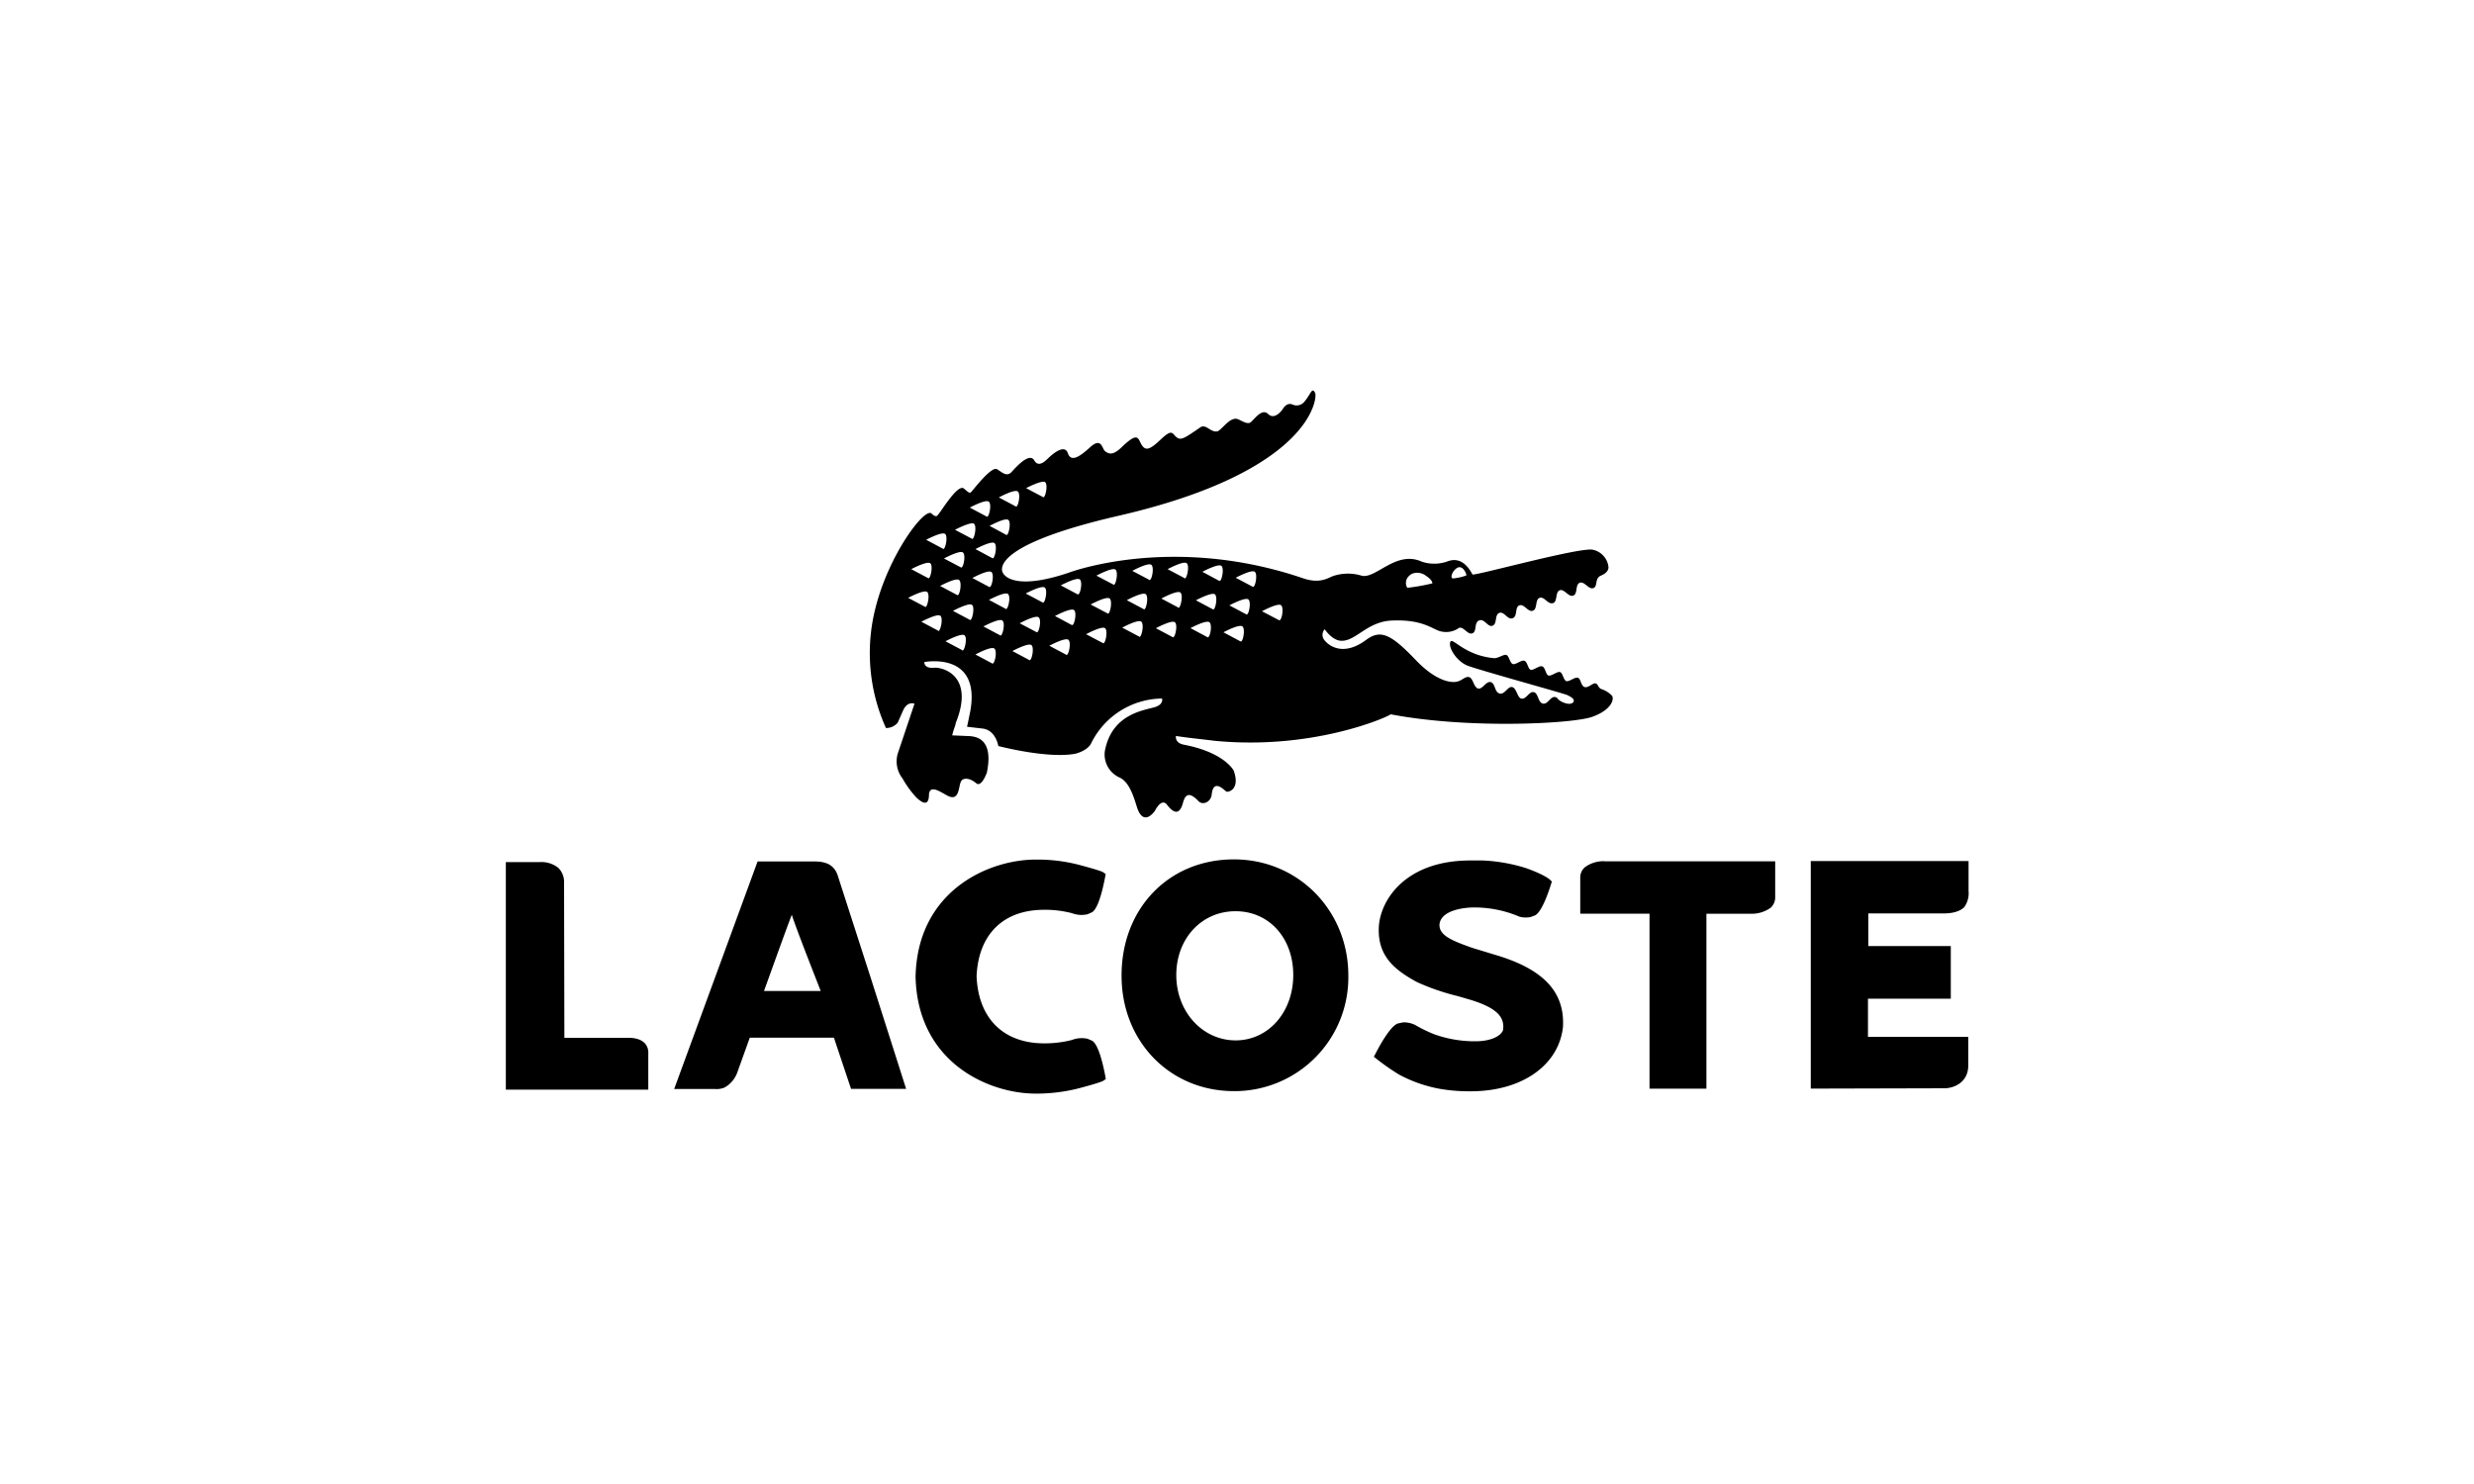 <svg id="Layer_1" data-name="Layer 1" xmlns="http://www.w3.org/2000/svg" viewBox="0 0 500 300"><g id="g10495"><g id="g10497"><path id="path10499" d="M325.79,140.65a5.13,5.13,0,0,0-2.21-1.37c-.64-.31-.55-.94-1.09-1.12s-1.52,1-2.27.72-.7-1.65-1.32-1.86-1.76.85-2.34.67-.71-1.65-1.27-1.83-1.75.87-2.33.7-.63-1.63-1.27-1.85-1.78.88-2.34.69-.64-1.61-1.26-1.82-1.77.85-2.35.66-.75-1.66-1.3-1.84-1.63.7-2.5.65c-6.09-.56-8.43-4.39-8.84-3.25s1.27,3.81,3.38,4.72c1.68.73,19.82,5.73,20.3,6s1.61.74,1.2,1.4c-.63.84-2.4,0-2.85-.37s-.36-.51-.79-.63c-1-.23-1.51,1.55-2.53,1.31s-.88-2.09-1.83-2.31-1.52,1.53-2.52,1.3c-.82-.19-.94-2.1-1.83-2.32s-1.48,1.54-2.54,1.3-.87-2.08-1.82-2.31-1.62,1.5-2.53,1.3-1-2.12-1.84-2.31-1.47.79-2.57.94c0,0-3.18.86-8.19-4.38s-7.1-6.24-10-4.11c-4.66,3.48-7.57,1.19-8.41.15a1.66,1.66,0,0,1,0-2.27s1.49,2.29,3.36,2.33c3,.08,5.27-4,10.43-4.1,6.53-.24,8.23,2.08,10,2.26a4.43,4.43,0,0,0,3.35-.77h0c.93-.33,1.73,1.46,2.7,1.1s.28-2.19,1.38-2.61,1.71,1.44,2.7,1.07.37-2.23,1.37-2.59,1.63,1.46,2.69,1.07.38-2.22,1.36-2.59,1.73,1.43,2.72,1.08.4-2.25,1.37-2.6,1.67,1.44,2.75,1.05c.88-.31.39-2.23,1.31-2.58s1.77,1.43,2.73,1.08.37-2.24,1.32-2.6,1.79,1.41,2.74,1.08.23-1.88,1.46-2.5c0,0,1.71-.56,1.6-1.81a4,4,0,0,0-3.18-3.45c-2.7-.54-24,5.37-24.31,5-2-3.87-4.48-2.79-4.86-2.71a7.9,7.9,0,0,1-5.41.11c-5.18-2.34-9.31,3.62-12.15,2.84a9.48,9.48,0,0,0-5.71.07c-1,.34-2.63,1.65-6.07.47-26.64-9.08-47.46-1.11-47.46-1.11-11.73,3.93-13.23,0-13.23,0s-3.87-5.25,23.32-11.52c39.09-9,40.25-23.87,39.79-24.81-.64-1.37-.89.24-2.17,1.72a2,2,0,0,1-2.34.62c-1.23-.59-2,.82-2,.82s-1.58,2.45-3,1.06-3.12,1.69-3.79,1.81-1.19-.25-2.26-.74c-1.61-.71-3.33,2.22-4.21,2.43-1.35.31-2.3-1.59-3.46-.79-3.47,2.4-4,2.74-5,1.8-.69-.7-.79-1.47-3.11.76-2,1.89-2.92,2.25-3.71,1s-.61-2.86-4,.39c-1.62,1.56-2.45,1.59-3.38.89-.7-.52-.69-3-3.13-.76-2.2,2-3.8,2.94-4.43,1.13-.69-2-3.29.38-3.89.95s-2,2.07-2.89.52-3.18.77-4.51,2.25c-1,1.14-1.86.26-3-.47s-4.92,4.31-5.26,4.62-.59,0-1.44-.71c-1.3-1.1-4.8,5-5.37,5.42,0,0-.24.53-1.19-.38-1.37-1.3-8.58,8.22-11.3,19a36.81,36.81,0,0,0,2.09,24.36,3,3,0,0,0,2.38-1.08l1.08-2.44c.87-2,2.31-1.39,2.31-1.39l-3.4,10.14a5.63,5.63,0,0,0,1,5,19.39,19.39,0,0,0,2.8,3.84c2.76,2.6,2.48-.48,2.55-.86.32-1.65,2.15-.39,3.58.4,2.61,1.46,2.31-1.76,2.88-2.82.4-.75,1.68-.78,3.07.38,1.08.9,2.15-2.16,2.15-2.16,1.34-6.52-1.82-7.27-3.54-7.37l-3.47-.15a15.76,15.76,0,0,1,.59-1.92l.16-.66c3.77-9.43-2.55-11.25-4.44-11.09-2.09.18-1.94-1.15-1.94-1.15s11.42-2.25,9.3,9.86c0,0-.42,2.11-.67,3.22l3.14.36c2.7.33,3.18,3.53,3.18,3.53s9.94,2.62,15.58,1.56c0,0,2.51-.6,3.21-2.16a16.16,16.16,0,0,1,14.3-9s.38,1.11-1.32,1.7c-2.05.68-8.85,1.23-10.25,9v0a5.11,5.11,0,0,0,3,5.28c2.37,1.07,3.21,5.38,3.7,6.54,1.38,3.31,3.45.15,3.45.15s1.3-2.67,2.43-1.19c1.9,2.49,2.78,1.23,3.21-.36s1.16-2.46,3.14-.38c.85.91,2.52.21,2.68-1.34.35-3.42,2.66-.7,3-.57s2.81-.4,1.45-4.25c0,0-1.82-3.66-10.05-5.24-1.93-.36-1.63-1.76-1.63-1.76l1.81.25c.55.09,5.33.62,5.84.7,20.07,2,35.3-4.86,35.75-5.34,15.6,3,36.8,1.94,40.77.5S326.25,141.27,325.79,140.65ZM293.58,115.8a2.46,2.46,0,0,1,.92-1c1.21-.69,2,1.46,1.83,1.54l0,0v0a10.91,10.91,0,0,1-2.75.6C293.07,116.69,293.58,115.8,293.58,115.8Zm-8.86.68a2,2,0,0,1,.88-.57,2.85,2.85,0,0,1,2.6.5c1.32.84,1.29,1.49,1.29,1.49a.54.54,0,0,1-.17.07,40.64,40.64,0,0,1-4.9.86A1.89,1.89,0,0,1,284.72,116.48Zm-73.5-19c.66.51,0,3.45-.44,3l-3.4-1.8S210.54,97,211.22,97.47Zm-5.53,1.88c.67.5.05,3.45-.43,3l-3.39-1.8S205,98.84,205.69,99.35Zm-1.91,5.75c.67.5,0,3.45-.44,3L200,106.31S203.1,104.6,203.78,105.1Zm-3.23,7.72L197.14,111s3.17-1.71,3.84-1.21S201,113.25,200.55,112.82Zm-.64,5.82-3.39-1.81s3.15-1.71,3.83-1.21S200.4,119.05,199.91,118.64Zm-.07-17.23c.67.5,0,3.43-.44,3l-3.4-1.81S199.17,100.9,199.84,101.41Zm-3,4.48c.67.5,0,3.43-.43,3l-3.4-1.8S196.22,105.38,196.89,105.89Zm-6.06,7s3.17-1.72,3.83-1.21.05,3.43-.43,3Zm2.61,7.36-3.39-1.81s3.16-1.71,3.83-1.21S193.92,120.7,193.44,120.28ZM191,107.93c.67.49,0,3.44-.43,3l-3.39-1.81S190.33,107.43,191,107.93Zm-3,5.93c.67.5,0,3.46-.44,3l-3.39-1.8S187.29,113.38,188,113.86Zm-4.46,7s3.16-1.7,3.83-1.2,0,3.45-.43,3Zm6.07,6.64-3.4-1.81s3.16-1.71,3.83-1.21S190,127.94,189.57,127.52Zm4.87,3.94-3.4-1.8s3.17-1.71,3.84-1.22S194.9,131.9,194.44,131.46ZM196,125.3l-3.4-1.81s3.16-1.7,3.83-1.22S196.43,125.72,196,125.3Zm4.52,8.81-3.39-1.8s3.14-1.71,3.82-1.21S201,134.53,200.48,134.11Zm1.62-5.67-3.39-1.8s3.16-1.7,3.83-1.2S202.59,128.87,202.1,128.44Zm1.12-5.36-3.39-1.81s3.16-1.7,3.83-1.2S203.7,123.5,203.22,123.08ZM208,133.42l-3.39-1.81s3.16-1.7,3.83-1.21S208.48,133.85,208,133.42Zm1.47-5.64L206.08,126s3.16-1.72,3.83-1.21S209.94,128.2,209.47,127.78Zm1.23-6-3.4-1.8s3.16-1.7,3.84-1.21S211.17,122.22,210.7,121.79Zm4.77,10.57-3.4-1.81s3.16-1.71,3.84-1.21S215.93,132.79,215.47,132.36Zm1.14-6-3.4-1.82s3.17-1.7,3.84-1.21S217.08,126.73,216.61,126.32Zm1.18-6.2-3.4-1.81s3.16-1.71,3.83-1.21S218.26,120.54,217.79,120.12ZM222.9,130l-3.4-1.79s3.17-1.72,3.83-1.22S223.38,130.39,222.9,130Zm.93-6-3.41-1.8s3.16-1.71,3.83-1.22S224.3,124.46,223.83,124Zm1.17-5.84-3.41-1.79s3.17-1.72,3.84-1.23S225.47,118.62,225,118.18Zm5.21,10.52-3.4-1.8s3.15-1.72,3.83-1.22S230.68,129.12,230.21,128.7Zm.92-5.55-3.4-1.8s3.17-1.73,3.83-1.21S231.6,123.58,231.13,123.15Zm1.11-5.93-3.4-1.8s3.16-1.73,3.84-1.22S232.73,117.64,232.24,117.22ZM237,128.8l-3.39-1.8s3.15-1.72,3.83-1.21S237.43,129.22,237,128.8Zm1.11-6-3.4-1.8s3.17-1.73,3.84-1.22S238.54,123.26,238.07,122.84Zm1.27-5.94-3.4-1.8s3.16-1.72,3.84-1.21S239.82,117.33,239.34,116.9ZM244,128.8l-3.4-1.82s3.16-1.71,3.83-1.19S244.51,129.22,244,128.8Zm1.09-5.64-3.39-1.81s3.15-1.69,3.82-1.21S245.59,123.59,245.12,123.16Zm1.28-5.76L243,115.59s3.16-1.7,3.83-1.21S246.87,117.82,246.4,117.4Zm4.29,12.24-3.4-1.82s3.16-1.7,3.83-1.19S251.17,130.06,250.69,129.64Zm1.19-5.46-3.39-1.8s3.16-1.71,3.83-1.21S252.34,124.61,251.88,124.18Zm1.3-5.58-3.41-1.8s3.16-1.71,3.84-1.22S253.64,119,253.18,118.6Zm5.29,6.75-3.39-1.78s3.16-1.72,3.84-1.23S259,125.78,258.47,125.35Z"/></g><g id="g10501"><path id="path10503" d="M169.28,176.88c-.71-1.88-2.06-2.69-4.53-2.73-.22,0-11.64,0-11.64,0l-16.86,46h8.22a4.1,4.1,0,0,0,2-.32,5.74,5.74,0,0,0,2.61-3.22s2.3-6.42,2.46-6.84h17c.35,1.08,3.46,10.35,3.46,10.35h11.13L176,197.75l-6.73-20.87m-3.41,23.46-11.46,0c1.24-3.39,4.3-12,5.62-15.41C161.16,188.44,165.84,200.23,165.87,200.34Z"/><path id="path10505" d="M249.37,173.73h0c-13.17,0-22.71,9.92-22.7,23.51,0,13.31,9.78,23.35,22.74,23.34A23,23,0,0,0,272.5,197.2c0-13.17-10.17-23.48-23.13-23.47m.36,36.59c-6.71,0-12-5.8-12-13.21s5.14-12.89,11.95-12.9,11.68,5.41,11.69,12.88S256.38,210.31,249.73,210.32Z"/><path id="path10507" d="M302.29,193.06l-.43-.13-4.3-1.31-.64-.23c-3.51-1.26-6-2.32-6-4.36v-.15c.35-3.39,6.64-3.43,6.7-3.43a23.26,23.26,0,0,1,9.51,1.88l.08,0,.14.05a5.16,5.16,0,0,0,2,0l.93-.35c1.34-.74,2.68-4.65,3.19-6.3l.16-.53-.41-.38c-.16-.16-1.15-1-4.73-2.3a34.27,34.27,0,0,0-8.79-1.57h-2.55c-13.28,0-18.35,8.21-18.5,13.72s3,8.31,7.74,10.87a45.44,45.44,0,0,0,8.2,2.82l2.7.79c4.95,1.55,6.84,3.28,6.49,6-.15.88-1.82,2.35-5.62,2.35a24.24,24.24,0,0,1-8.23-1.39,28.08,28.08,0,0,1-4.08-2l-.07,0-.15-.07a5,5,0,0,0-2.1-.36l-1.05.23c-1.52.57-3.64,4.44-4.48,6.08l-.34.64.58.46a47.12,47.12,0,0,0,4.47,3.12,28.09,28.09,0,0,0,8.14,2.88,34.55,34.55,0,0,0,6.41.52c10.29,0,17.76-5.23,18.62-13C316.27,200.52,311.94,195.93,302.29,193.06Z"/><path id="path10509" d="M324.28,174.1a6.29,6.29,0,0,0-4,1.24,2.74,2.74,0,0,0-.91,2.09v7.28l14,0,0,35.37,11.5,0,0-35.36h9a6.49,6.49,0,0,0,4-1.23,2.83,2.83,0,0,0,.9-2.11v-7.26l-34.58,0Z"/><path id="path10511" d="M127,209.8H114.06c0-1.69-.06-31.36-.06-31.36a4,4,0,0,0-1.17-3,5.46,5.46,0,0,0-3.81-1.16h-6.79l0,46,28.79,0,0-7.3C131.09,212,130.69,209.8,127,209.8Z"/><path id="path10513" d="M209.27,184a21.9,21.9,0,0,1,7.36.6,5.44,5.44,0,0,0,3.17.22l.92-.41c1.28-.8,2.2-4.84,2.64-7.17l.1-.54-.47-.34c-.12-.09-.49-.34-4.66-1.46a33.2,33.2,0,0,0-8.84-1.13h-.18c-9.53,0-23.87,6.3-24.27,23.62v.1c.42,17.32,14.77,23.6,24.31,23.59h.17a34.6,34.6,0,0,0,8.85-1.16c4.17-1.12,4.53-1.38,4.65-1.46l.47-.33-.1-.55c-.44-2.34-1.36-6.38-2.65-7.18h0l-.92-.4a5.45,5.45,0,0,0-3.19.24,22.37,22.37,0,0,1-7.37.6c-7.22-.7-11.56-5.61-11.89-13.46C197.69,189.58,202,184.66,209.27,184Z"/><path id="path10515" d="M393,220c1.77,0,4.79-1.09,4.79-4.62l0-5.77-20.27,0s0-6.61,0-7.71h16.74l0-10.64-16.67,0c0-1.26,0-5.34,0-6.61l15.36,0c.42,0,2.72,0,4-1.23a4.76,4.76,0,0,0,.9-3.28v-6.07l-31.89,0,0,46Z"/></g></g></svg>